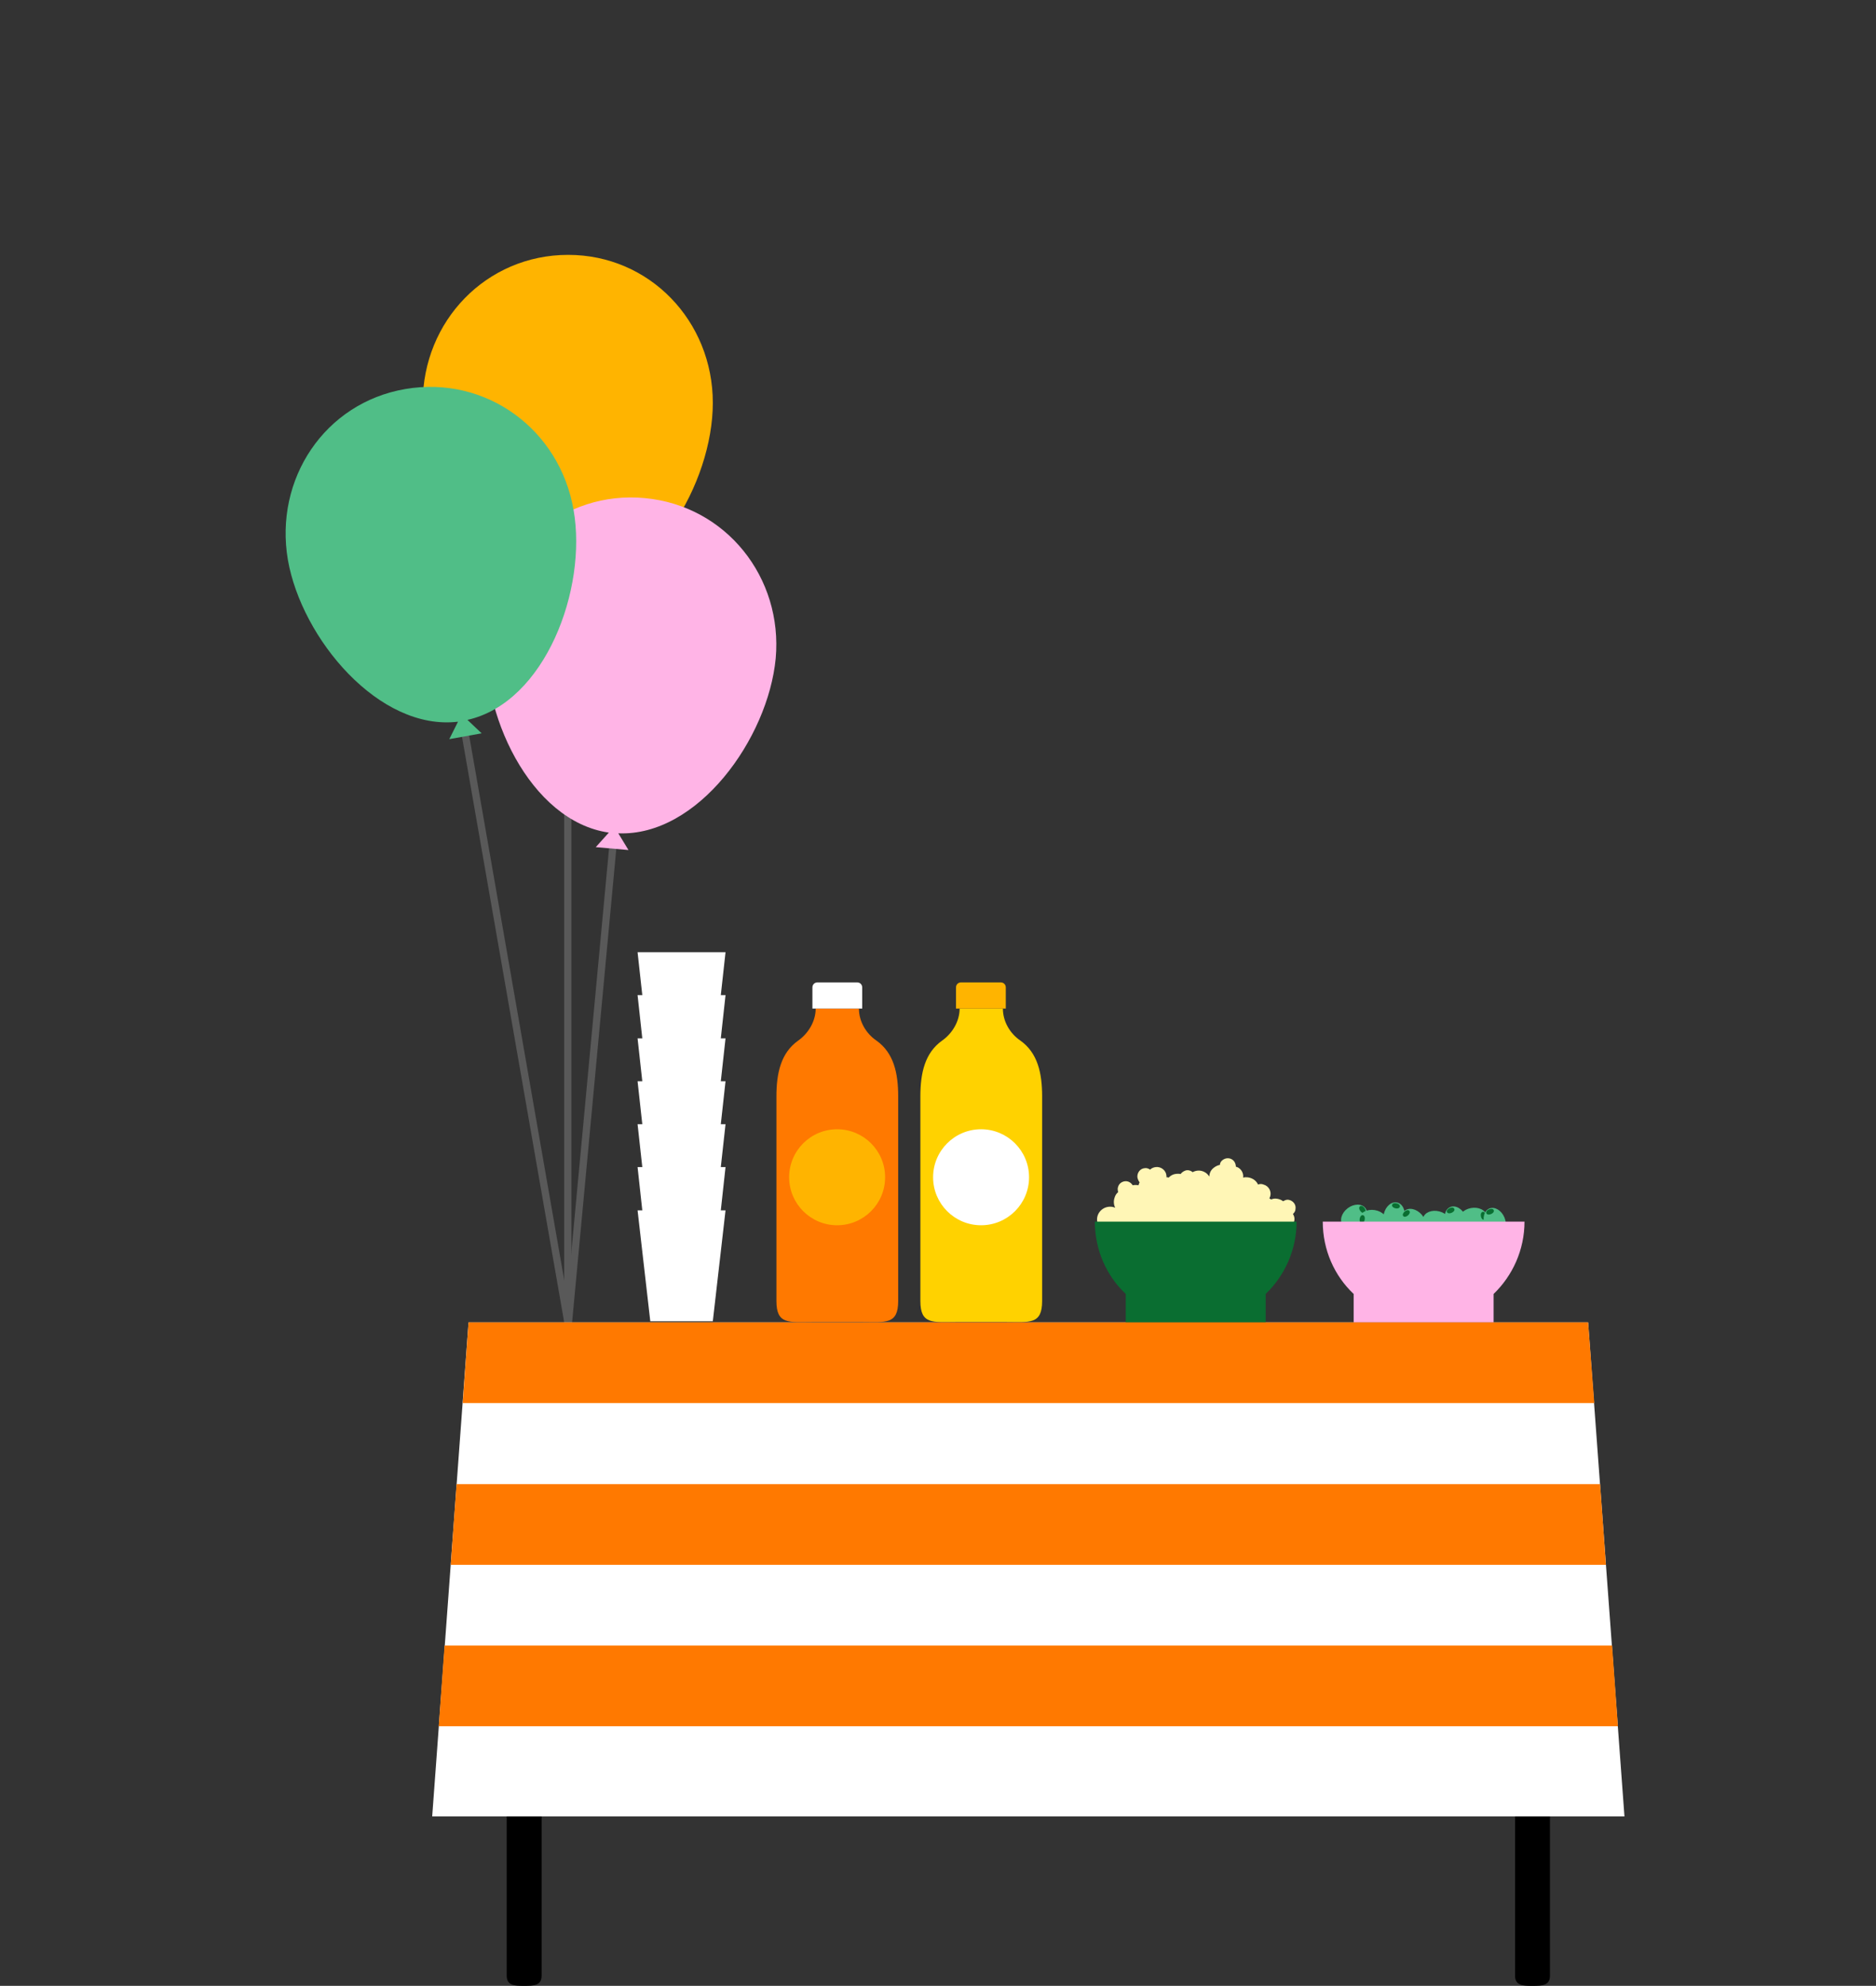 <svg xmlns="http://www.w3.org/2000/svg" viewBox="0 0 516.1 546.2"><rect x="0" y="0" width="516.1" height="546.2" fill="#333333" stroke="none"/><style>.st0{fill:#50be87}.st1{fill:#0a6e31}.st2{fill:#fff6b6}.st3{fill:#595959}.st4{fill:#ffb400}.st5{fill:#ffb4e6}.st6{fill:#fff}.st7{fill:#ff7900}.st8{fill:#ffd200}.st9{fill:none}</style><g id="Furniture"><ellipse transform="rotate(-36.98 372.554 334.603)" class="st0" cx="372.5" cy="334.6" rx="3.9" ry="2.9"/><ellipse transform="rotate(-36.994 374.758 332.673)" class="st1" cx="374.8" cy="332.7" rx=".7" ry="1.1"/><ellipse transform="rotate(-80.677 377.73 335.66)" class="st0" cx="377.7" cy="335.7" rx="2.9" ry="3.9"/><ellipse transform="rotate(-80.683 374.786 335.336)" class="st1" cx="374.8" cy="335.3" rx="1.1" ry=".7"/><ellipse transform="rotate(-77.679 383.482 334.568)" class="st0" cx="383.5" cy="334.6" rx="3.9" ry="2.9"/><ellipse transform="rotate(-77.684 383.995 331.647)" class="st1" cx="384" cy="331.7" rx=".7" ry="1.1"/><ellipse transform="rotate(-40.986 388.912 335.945)" class="st0" cx="388.9" cy="336" rx="2.9" ry="3.9"/><ellipse transform="rotate(-40.994 386.841 333.805)" class="st1" cx="386.9" cy="333.8" rx="1.1" ry=".7"/><ellipse transform="rotate(-75.197 395.233 335.961)" class="st0" cx="395.2" cy="336" rx="2.9" ry="3.9"/><ellipse transform="rotate(-75.209 398.084 336.553)" class="st1" cx="398.1" cy="336.6" rx="1.1" ry=".7"/><ellipse transform="rotate(-23.709 400.464 335.577)" class="st0" cx="400.5" cy="335.6" rx="2.9" ry="3.9"/><ellipse transform="rotate(-23.723 399.164 332.957)" class="st1" cx="399.1" cy="332.9" rx="1.1" ry=".7"/><ellipse transform="rotate(-10.58 405.323 335.167)" class="st0" cx="405.2" cy="335.1" rx="3.9" ry="2.9"/><ellipse transform="rotate(-10.58 408.13 334.419)" class="st1" cx="408.1" cy="334.4" rx=".7" ry="1.1"/><ellipse transform="rotate(-22.226 411.219 335.961)" class="st0" cx="411.2" cy="336" rx="2.9" ry="3.9"/><ellipse transform="rotate(-22.215 409.857 333.244)" class="st1" cx="409.9" cy="333.3" rx="1.1" ry=".7"/><g><path class="st2" d="M354.5 330c-.5-.1-1 .1-1.5.4-.5-.4-1.1-.6-1.7-.7-.6-.1-1.1 0-1.6.2-.2-.1-.3-.2-.5-.3.1-.1.1-.3.2-.4.5-1.4-.3-3-1.8-3.4-.5-.2-1-.2-1.5 0-.6-1.3-2-2.1-3.6-2-.2 0-.3.1-.5.1.1-.7-.1-1.5-.6-2.1-.4-.5-.9-.8-1.4-.9 0-.5-.2-1.1-.5-1.5-.8-1-2.2-1.1-3.2-.3-.4.3-.7.8-.7 1.3-.6.1-1.2.4-1.7.8-.8.6-1.2 1.5-1.2 2.4-.3-.4-.6-.8-1.1-1.1-1.1-.7-2.4-.7-3.5-.1-.6-.5-1.4-.7-2.1-.4-.5.2-.9.5-1.2.9-.6-.1-1.2-.1-1.9.1-.6.2-1 .5-1.4.9-.2-.1-.4-.1-.6-.1v-.4c-.1-1.5-1.5-2.6-3-2.4-.6.1-1.1.3-1.5.7-.4-.3-1-.5-1.5-.4-1.2.1-2.1 1.2-2 2.5.1.5.3 1 .6 1.4-.1.2-.2.5-.3.8-.5-.1-1.1-.1-1.6 0-.3-.5-.7-.8-1.2-1-1.2-.4-2.5.3-2.8 1.4-.2.5-.1 1 0 1.5-.5.4-.8.9-1 1.6-.3.9-.2 1.9.2 2.7-.4-.2-.9-.3-1.4-.3-2 0-3.6 1.6-3.6 3.5 0 2 1.6 3.6 3.6 3.6.2 0 .4 0 .6-.1.5.6 1.3 1 2.1 1 1.5 0 2.7-1.2 2.7-2.7v-.2c.1.2.2.5.4.7 1.2 1.5 3.4 1.8 5 .6.4-.3.7-.7.9-1.1.4.5 1.1.9 1.8 1 .4 0 .8 0 1.2-.2.6.6 1.5.9 2.4.9.2 0 .4 0 .6-.1.5.6 1.3 1 2.1 1 1.5 0 2.7-1.2 2.7-2.7v-.2c.1.2.2.5.4.7 1.2 1.5 3.4 1.8 5 .6.4-.3.7-.7.9-1.1.4.5 1.1.9 1.8 1 .4 0 .8 0 1.2-.2.6.6 1.5.9 2.4.9.2 0 .4 0 .6-.1.5.6 1.3 1 2.1 1 1.5 0 2.7-1.2 2.7-2.7v-.2c.1.2.2.5.4.7 1.2 1.5 3.4 1.8 5 .6.4-.3.7-.7.9-1.1.4.5 1.1.9 1.8 1 1.5.2 2.8-.9 3-2.4.1-.6-.1-1.2-.4-1.7.4-.4.7-.8.7-1.4.2-1.2-.7-2.3-1.9-2.5zm-44.1 5.7c0 .1 0 .1 0 0 0 .1 0 .1 0 0zm17.1 0c0 .1 0 .1 0 0 0 .1 0 .1 0 0zm17.2 0c0 .1 0 .1 0 0 0 .1 0 .1 0 0z"/></g><g><path class="st3" d="M155.2 162.7h2v201h-2z"/></g><g><path class="st4" d="M196.1 110.8c0-22.5-17.4-40.7-39.8-40.7-22.5 0-40 18.2-40 40.7 0 22 16.7 50.7 38.6 51.9l-3.2 4.3h9.1l-3.2-4.3c21.7-1.2 38.5-29.8 38.5-51.9z"/></g><g><path transform="matrix(.093 -.996 .996 .093 -147.77 430.793)" class="st3" d="M95 295.5h135v2H95z"/><path class="st5" d="M177.4 137c-22.4-2.1-41.4 14.4-43.5 36.8-2.1 22 11.9 52.1 33.6 55.2l-3.6 4 9 .8-2.8-4.6c21.9.9 41.2-26.1 43.3-48.1 2-22.2-13.6-42-36-44.1z"/></g><g><path transform="rotate(-9.903 141.783 281.021)" class="st3" d="M140.8 197.1h2V365h-2z"/><path class="st0" d="M157.8 140.3c-3.8-22.2-24.1-37.1-46.3-33.3-22.2 3.8-36.1 24.8-32.3 47 3.8 21.7 25.1 47.1 46.8 44.5l-2.4 4.8 8.9-1.6-3.9-3.7c21.4-4.8 33-36 29.2-57.7z"/></g><g><path d="M149 543.4c0 2.7-2.1 2.8-4.8 2.8-2.7 0-4.8-.1-4.8-2.8v-56.1c0-2.7 2.1-4.8 4.8-4.8 2.7 0 4.8 2.1 4.8 4.8v56.1zM426.4 543.4c0 2.7-2.1 2.8-4.8 2.8-2.7 0-4.8-.1-4.8-2.8v-56.1c0-2.7 2.1-4.8 4.8-4.8 2.7 0 4.8 2.1 4.8 4.8v56.1z"/></g><path class="st6" d="M436.9 363.7h-308l-10 135.9h328z"/><g><path class="st7" d="M236.3 277.4c0 3.6 2 6.9 4.8 8.8 4.8 3.4 6 9 6 15.4v56.2c0 6.6-3.4 5.8-10 5.8h-13.5c-6.6 0-10 .8-10-5.8v-56.2c0-6.4 1.2-12 6-15.4 2.7-1.9 4.8-5.2 4.8-8.8h11.9z"/><path class="st6" d="M237.2 271.6c0-.8-.6-1.4-1.4-1.4h-10.9c-.8 0-1.4.6-1.4 1.4v5.8h13.7v-5.8z"/></g><g><circle class="st4" cx="230.3" cy="323.8" r="13.2"/></g><g><path class="st8" d="M275.9 277.4c0 3.6 2 6.9 4.8 8.8 4.8 3.4 6 9 6 15.4v56.2c0 6.6-3.4 5.8-10 5.8h-13.5c-6.6 0-10 .8-10-5.8v-56.2c0-6.4 1.2-12 6-15.4 2.7-1.9 4.8-5.2 4.8-8.8h11.9z"/><path class="st4" d="M276.7 271.6c0-.8-.6-1.4-1.4-1.4h-10.9c-.8 0-1.4.6-1.4 1.4v5.8h13.7v-5.8z"/></g><g><circle class="st6" cx="269.9" cy="323.8" r="13.2"/></g><g><path class="st1" d="M356.7 336h-55.5c0 7.8 3.2 14.9 8.5 19.9v7.8h38.5v-7.8c5.2-5 8.5-12.1 8.5-19.9z"/></g><g><path class="st5" d="M419.4 336h-55.5c0 7.8 3.2 14.9 8.5 19.9v7.8h38.5v-7.8c5.2-5 8.5-12.1 8.5-19.9z"/></g><g><path class="st6" d="M198.3 273.7l1.3-11.8h-24.2l1.3 11.8h-1.3l1.3 11.9h-1.3l1.3 11.8h-1.3l1.3 11.8h-1.3l1.3 11.8h-1.3l1.3 11.9h-1.3l3.5 30.5h17.2l3.5-30.5h-1.3l1.3-11.9h-1.3l1.3-11.8h-1.3l1.3-11.8h-1.3l1.3-11.8h-1.3l1.3-11.9z"/></g><g><path class="st9" d="M438.6 385.9H127.3l-1.7 22.3h314.6zM441.8 430.4H124l-1.7 22.2h321.2zM120.7 474.8l-1.8 24.8h328l-1.8-24.8z"/><path class="st7" d="M436.9 363.7h-308l-1.6 22.2h311.3zM440.2 408.2H125.6l-1.6 22.2h317.8zM443.5 452.6H122.3l-1.6 22.2h324.4z"/></g></g></svg>